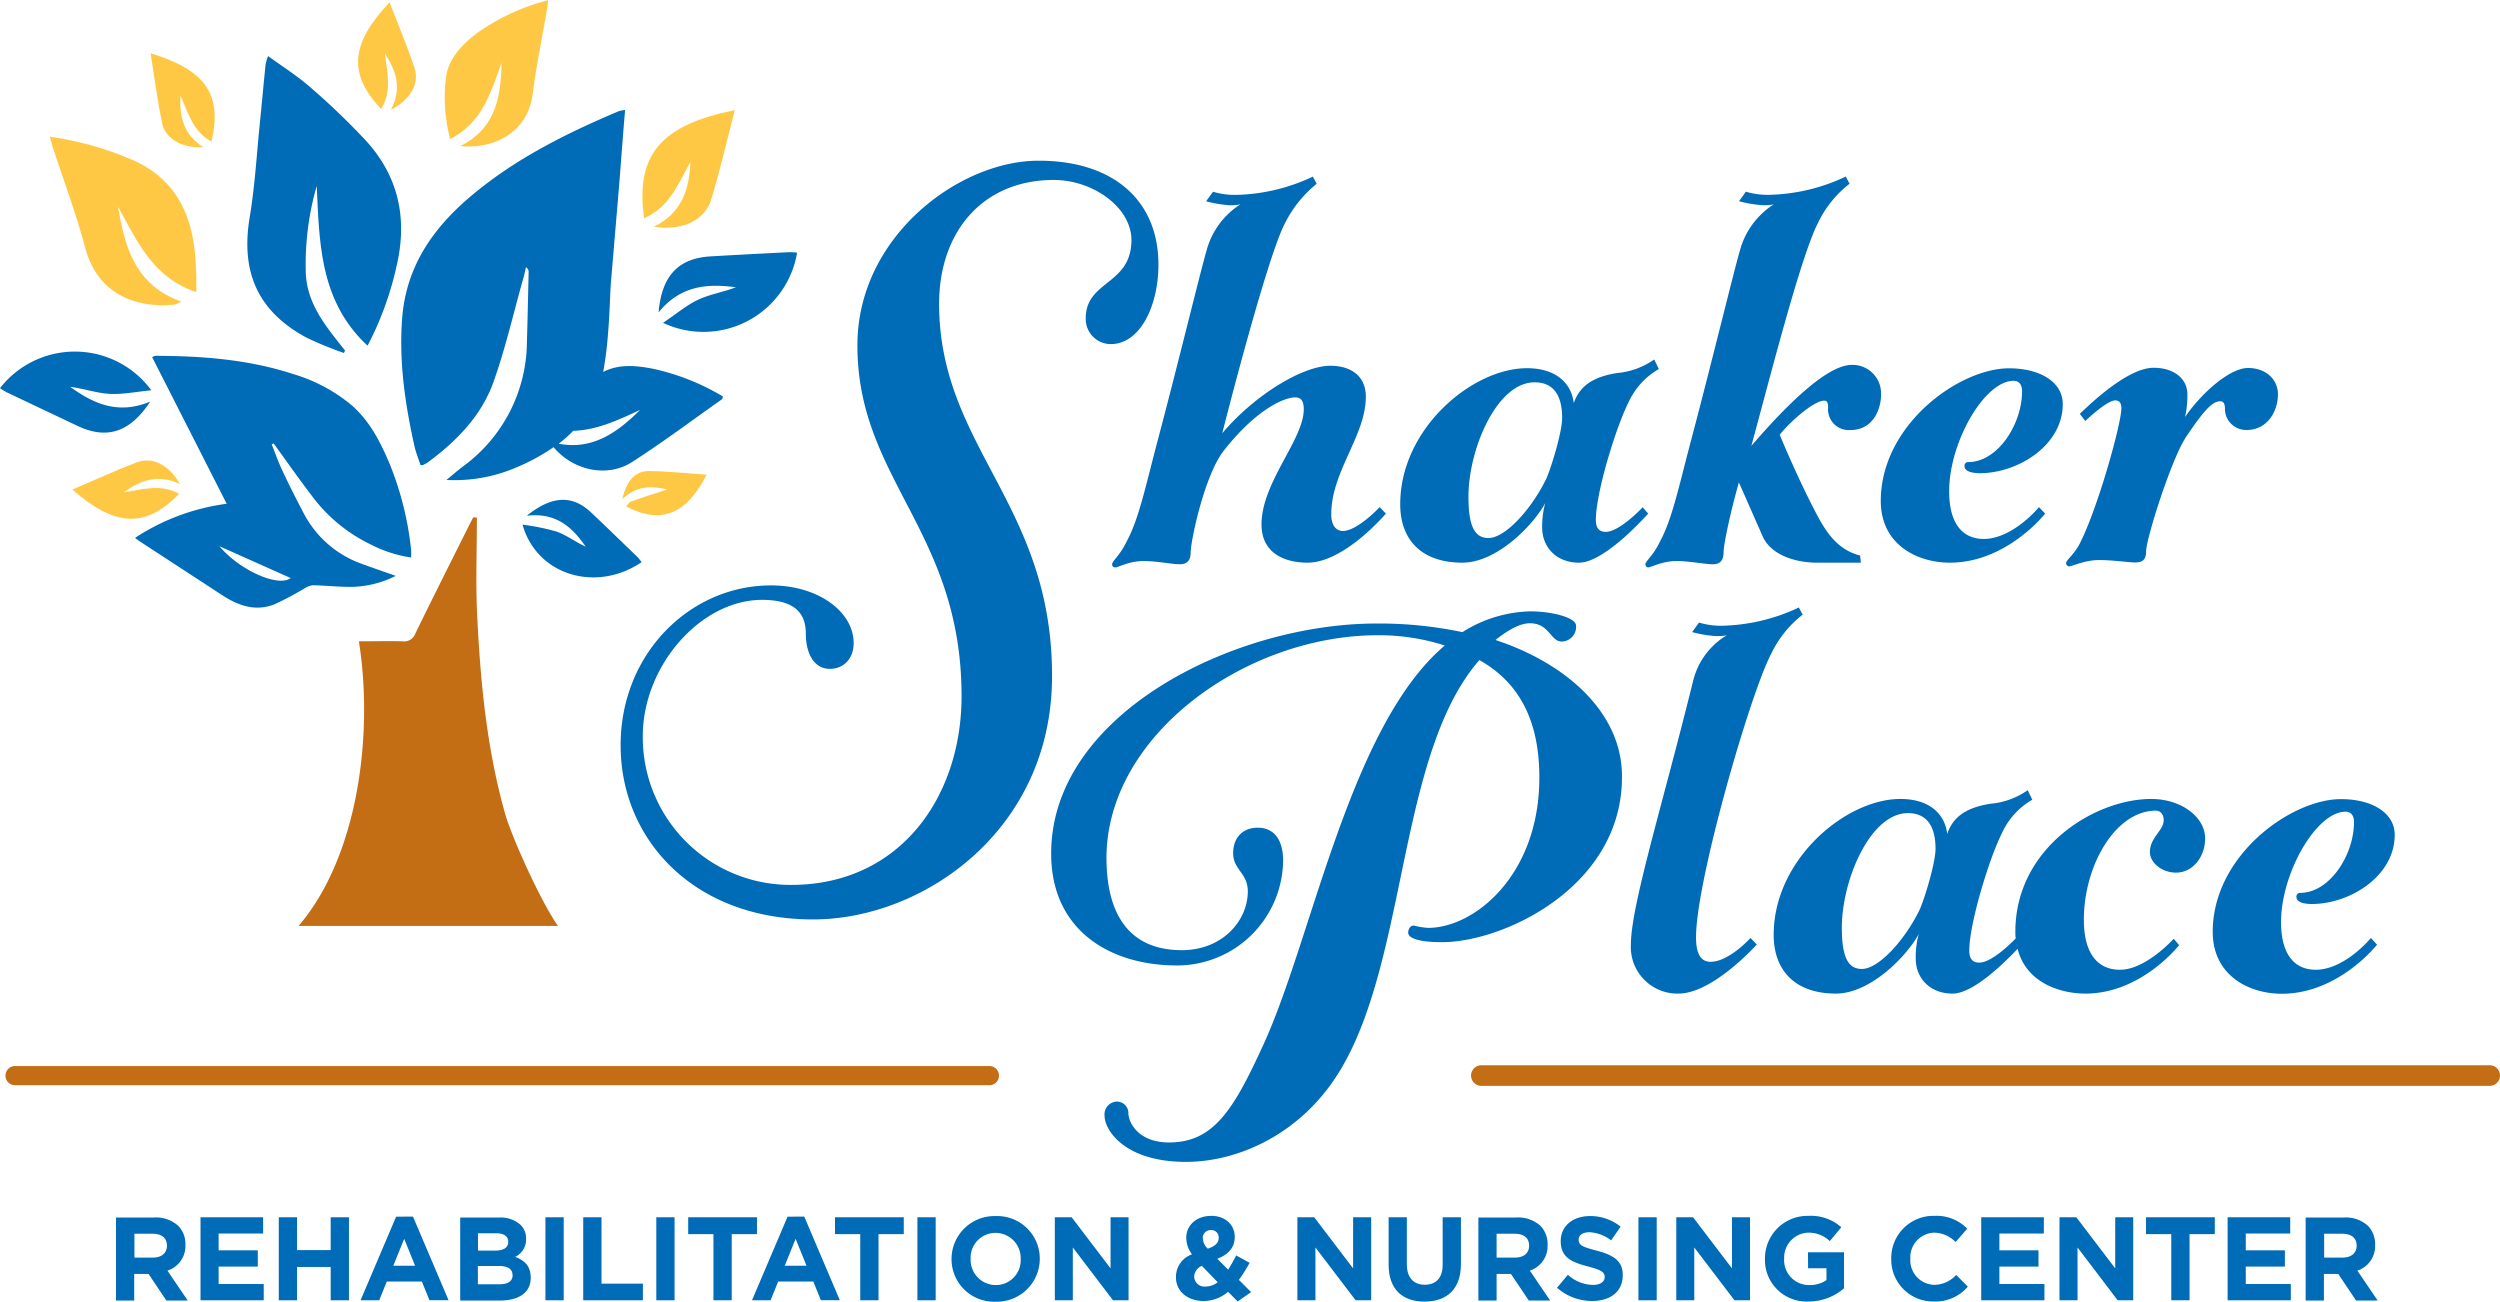 <?xml version="1.0" encoding="UTF-8"?> <svg xmlns="http://www.w3.org/2000/svg" viewBox="0 0 458.44 238.74"><g fill="#006bb6"><path d="m34 228.28a4.78 4.78 0 0 0 -1.3-3.48 6.07 6.07 0 0 0 -4.44-1.54h-6.99v15.22h3.34v-4.87h2.63l3.26 4.87h3.92l-3.72-5.48a4.72 4.72 0 0 0 3.3-4.72zm-3.39.18c0 1.28-.93 2.15-2.56 2.15h-3.4v-4.37h3.33c1.63 0 2.63.74 2.63 2.18z"></path><path d="m40.09 232.26h7.18v-2.98h-7.18v-3.08h8.16v-2.98h-11.48v15.22h11.59v-2.98h-8.27z"></path><path d="m60.64 229.24h-6.17v-6.02h-3.35v15.22h3.35v-6.11h6.17v6.11h3.35v-15.22h-3.35z"></path><path d="m72.64 223.11-6.52 15.33h3.42l1.39-3.44h6.43l1.39 3.42h3.5l-6.52-15.33zm-.52 9 2-4.94 2 4.94z"></path><path d="m94.47 230.48a3.53 3.53 0 0 0 2-3.28 3.45 3.45 0 0 0 -1-2.58 5.5 5.5 0 0 0 -4-1.35h-7.08v15.22h7.24c3.43 0 5.69-1.39 5.69-4.18 0-2.13-1.09-3.16-2.85-3.83zm-6.82-4.33h3.35c1.42 0 2.2.57 2.2 1.57 0 1.13-.94 1.61-2.42 1.61h-3.13zm6.35 7.7c0 1.13-.9 1.65-2.37 1.65h-4v-3.35h3.87c1.72 0 2.48.64 2.48 1.66z"></path><path d="m100.02 223.22h3.35v15.22h-3.35z"></path><path d="m110.3 223.22h-3.35v15.22h10.94v-3.05h-7.59z"></path><path d="m120.35 223.22h3.35v15.22h-3.35z"></path><path d="m138.81 223.22h-12.61v3.09h4.63v12.13h3.35v-12.13h4.63z"></path><path d="m144.42 223.11-6.52 15.33h3.41l1.39-3.44h6.44l1.39 3.42h3.47l-6.52-15.33zm-.52 9 2-4.94 2 4.94z"></path><path d="m153.12 226.31h4.63v12.13h3.35v-12.13h4.63v-3.09h-12.61z"></path><path d="m168.23 223.22h3.35v15.22h-3.35z"></path><path d="m182.6 223a7.87 7.87 0 0 0 -8.11 7.87 7.8 7.8 0 0 0 8.07 7.83 7.88 7.88 0 0 0 8.11-7.87v-.05a7.8 7.8 0 0 0 -8.07-7.78zm4.57 7.91a4.55 4.55 0 0 1 -4.57 4.74 4.62 4.62 0 0 1 -4.61-4.78v-.05a4.56 4.56 0 0 1 4.57-4.74 4.63 4.63 0 0 1 4.61 4.79z"></path><path d="m203.65 232.59-7.13-9.37h-3.09v15.22h3.3v-9.68l7.37 9.68h2.85v-15.22h-3.3z"></path><path d="m229.15 231.57-2.46-1.35c-.47.93-1 1.83-1.47 2.61l-2-2c1.9-.74 3.2-1.94 3.2-4v-.05c0-2.13-1.7-3.82-4.28-3.82-2.94 0-4.61 1.91-4.61 4a5.09 5.09 0 0 0 1.06 3.05 4.39 4.39 0 0 0 -2.95 4.17c0 2.7 2.19 4.39 5.11 4.39a6.85 6.85 0 0 0 4.45-1.69l1.76 1.78 2.46-1.72-2.24-2.24a28.85 28.85 0 0 0 1.97-3.13zm-8.59-4.46a1.43 1.43 0 0 1 1.48-1.54 1.34 1.34 0 0 1 1.44 1.41c0 1-.7 1.53-2 2a2.7 2.7 0 0 1 -.9-1.9zm.55 8.81a1.89 1.89 0 0 1 -2.13-1.79 2.26 2.26 0 0 1 1.41-2l2.91 3a3.6 3.6 0 0 1 -2.19.79z"></path><path d="m248.13 232.59-7.13-9.37h-3.09v15.22h3.31v-9.68l7.37 9.68h2.85v-15.22h-3.31z"></path><path d="m264.55 231.94c0 2.41-1.24 3.65-3.28 3.65s-3.29-1.28-3.29-3.76v-8.61h-3.34v8.69c0 4.48 2.5 6.77 6.58 6.77s6.68-2.26 6.68-6.87v-8.59h-3.35z"></path><path d="m283.79 228.28a4.78 4.78 0 0 0 -1.3-3.48 6.07 6.07 0 0 0 -4.44-1.54h-6.95v15.22h3.34v-4.87h2.63l3.27 4.87h3.91l-3.72-5.48a4.72 4.72 0 0 0 3.26-4.72zm-3.39.18c0 1.28-.93 2.15-2.56 2.15h-3.4v-4.37h3.33c1.63 0 2.63.74 2.63 2.18z"></path><path d="m292.77 229.33c-2.63-.68-3.28-1-3.28-2v-.05c0-.74.67-1.32 2-1.32a7.07 7.07 0 0 1 3.95 1.5l1.74-2.52a8.79 8.79 0 0 0 -5.65-1.94c-3.11 0-5.33 1.83-5.33 4.59 0 3 2 3.87 5 4.65 2.54.66 3.06 1.09 3.06 1.94 0 .89-.82 1.44-2.19 1.44a7 7 0 0 1 -4.55-1.85l-2 2.37a9.7 9.7 0 0 0 6.46 2.43c3.28 0 5.59-1.69 5.59-4.71v-.05c.03-2.57-1.71-3.68-4.8-4.48z"></path><path d="m300.45 223.22h3.35v15.22h-3.35z"></path><path d="m317.6 232.59-7.13-9.37h-3.08v15.22h3.3v-9.68l7.37 9.68h2.85v-15.22h-3.31z"></path><path d="m331.56 232.57h3.37v2.17a5.3 5.3 0 0 1 -3.15.91 4.56 4.56 0 0 1 -4.61-4.82v-.05a4.58 4.58 0 0 1 4.37-4.74 5.6 5.6 0 0 1 4 1.55l2.11-2.54a8.36 8.36 0 0 0 -6-2.09 7.81 7.81 0 0 0 -8 7.87 7.62 7.62 0 0 0 8 7.83 9.86 9.86 0 0 0 6.5-2.42v-6.6h-6.61z"></path><path d="m354.72 235.61a4.51 4.51 0 0 1 -4.41-4.78v-.05a4.52 4.52 0 0 1 4.41-4.74 5.63 5.63 0 0 1 3.89 1.72l2.13-2.45a7.82 7.82 0 0 0 -6-2.35 7.73 7.73 0 0 0 -7.93 7.87 7.68 7.68 0 0 0 7.8 7.83 7.78 7.78 0 0 0 6.24-2.72l-2.13-2.15a5.51 5.51 0 0 1 -4 1.82z"></path><path d="m366.64 232.26h7.17v-2.98h-7.17v-3.08h8.15v-2.98h-11.48v15.22h11.59v-2.98h-8.26z"></path><path d="m387.88 232.59-7.13-9.37h-3.09v15.22h3.31v-9.68l7.36 9.68h2.85v-15.22h-3.3z"></path><path d="m393.53 226.31h4.63v12.13h3.35v-12.13h4.63v-3.09h-12.61z"></path><path d="m411.82 232.26h7.17v-2.98h-7.17v-3.08h8.15v-2.98h-11.48v15.22h11.59v-2.98h-8.26z"></path><path d="m432.28 233a4.73 4.73 0 0 0 3.26-4.72 4.82 4.82 0 0 0 -1.3-3.48 6.07 6.07 0 0 0 -4.44-1.54h-7v15.22h3.35v-4.87h2.63l3.26 4.87h3.96zm-.13-4.54c0 1.28-.94 2.15-2.57 2.15h-3.39v-4.37h3.33c1.63 0 2.63.74 2.63 2.18z"></path></g><path d="m456.55 199.12h-184.9a1.89 1.89 0 1 1 0-3.78h184.9a1.89 1.89 0 0 1 0 3.78z" fill="#c36d15"></path><path d="m181.56 199h-178.93a1.76 1.76 0 0 1 0-3.51h178.93a1.76 1.76 0 0 1 0 3.51z" fill="#c36d15"></path><path d="m71.5 85.18c-1.68-4-3.61-7.85-6.92-10.79a30.05 30.05 0 0 0 -10.86-5.81c-8.21-2.68-16.72-3.31-25.25-3.33a1.83 1.83 0 0 0 -.57.24l13.67 26.89a40 40 0 0 0 -16.81 6.26c.4.29.65.49.91.66l15.12 9.87c2.93 1.91 6.08 3 9.51 1.66a57.72 57.72 0 0 0 5.65-3 3.33 3.33 0 0 1 1.46-.51c2.56.06 5.11.37 7.66.28a18.85 18.85 0 0 0 7.5-2c-2.15-.76-4.13-1.43-6.1-2.16a19.27 19.27 0 0 1 -10.72-9.21c-1.39-2.63-2.73-5.28-4-8-.73-1.54-1.29-3.16-1.93-4.74l.36-.18c.31.42.61.85.92 1.28 2 2.78 4 5.6 6.08 8.32a29.21 29.21 0 0 0 10.94 9 23.56 23.56 0 0 0 7.26 2.32 11.81 11.81 0 0 0 0-1.46 57.8 57.8 0 0 0 -3.88-15.59zm-18.2 20.82c-2.25 1.74-9.35-1.41-13.07-5.84z" fill="#006bb6"></path><path d="m56.76 15.88c-2.3-2-4.94-3.66-7.6-5.6a9.87 9.87 0 0 0 -.46 1.57c-.35 3.42-.66 6.84-1 10.26-.61 5.89-.94 11.89-1.92 17.78-1.66 10 1.5 17.19 10.38 22a64.39 64.39 0 0 0 6.92 2.84l.18-.47c-3.35-4.24-6.93-8.36-7.18-14.17a51.86 51.86 0 0 1 2-16c.5 10.54.57 21.16 9.32 29.3a58.68 58.68 0 0 0 5.35-14.73c2-8.65.31-16.35-5.67-22.89a131.57 131.57 0 0 0 -10.32-9.89z" fill="#006bb6"></path><path d="m82.52 25.51c5.93-3 7.5-8.62 9.45-14-.13 6.18-1 12-7.57 15.28 6 .61 12.35-2.35 13.28-9.54.68-5.29 1.77-10.53 2.67-15.79.08-.44.1-.9.16-1.42a39.45 39.45 0 0 0 -13 6c-2.63 2-5.29 4.68-5.7 8.06a28.23 28.23 0 0 0 .09 8.26c.1.95.4 2 .62 3.15z" fill="#ffc844"></path><path d="m15.61 45.39c2.32 8.87 9.78 11.16 16.39 10.46a6.33 6.33 0 0 0 1.27-.55c-8.5-3-10.38-10-11.61-17.36 3.49 6.25 6.34 12.96 14.34 15.63 0-2.12 0-3.86-.13-5.59-.48-8.47-3.57-15.26-11.87-18.78a58.84 58.84 0 0 0 -14.87-4.13c.29 1 .46 1.64.67 2.29 1.96 6 4.2 11.93 5.81 18.03z" fill="#ffc844"></path><path d="m115.9 84.73c5.64-3.62 11-7.65 16.5-11.52.08-.06.08-.23.17-.5a42.3 42.3 0 0 0 -12.89-5.1c-2.94-.57-5.92-.86-8.72.42l-.35.2a67.34 67.34 0 0 0 .9-7.23c.25-2.94.33-5.9.49-8.89 0 0 1.24-14.5 1.63-19.34.34-4.37.63-8.35 1-12.6a6.56 6.56 0 0 0 -1.17.22c-9.8 4.15-19.28 8.87-27.44 15.86-6.88 5.9-11.61 12.88-12.29 22.29-.57 7.9.56 15.58 2.26 23.23.27 1.21.75 2.37 1.12 3.5.25 0 .38.08.47 0a6.69 6.69 0 0 0 1-.58c5.22-3.86 9.71-8.49 11.91-14.64s3.69-12.74 5.51-19.15c.17-.62.3-1.27.45-1.9a1 1 0 0 1 .49.83c-.1 4.35-.19 8.71-.32 13.06a28.44 28.44 0 0 1 -11.69 22.62c-1 .76-1.93 1.57-3.06 2.5a28.56 28.56 0 0 0 12.83-2.3 36.75 36.75 0 0 0 6.81-3.71c3.64 4.32 9.86 5.64 14.39 2.73zm-10.78-5.73c4.36-.12 8.3-2 12.27-3.84-4.19 4.15-8.68 7.39-14.94 6.21a25.11 25.11 0 0 0 2.67-2.37z" fill="#006bb6"></path><path d="m70.58 9.82c2.08 3.15 3.17 6.44 1.11 10.31 3.51-1.78 5.31-4.82 4.31-7.71-1.33-4-3-7.9-4.56-12-7.06 7.5-7.75 13.01-1.53 19.58 2-3.34 1.09-6.77.67-10.18z" fill="#ffc844"></path><path d="m126.6 29.7c-.19 5-1.54 9.32-6.7 11.89 5.11.78 9.33-1.12 10.51-5 1.64-5.31 2.86-10.74 4.33-16.39-13.33 2.68-18.28 8-16.63 19.82 4.68-2.02 6.29-6.37 8.49-10.32z" fill="#ffc844"></path><path d="m33 88.77c-1.92-3.44-5-5.09-7.87-4-3.95 1.49-7.79 3.28-11.86 5 7.73 6.77 13.3 7.23 19.6.78-3.39-1.87-6.78-.79-10.17-.28 3.07-2.2 6.3-3.41 10.3-1.5z" fill="#ffc844"></path><path d="m37.3 27c-3.93.21-7-1.53-7.59-4.52-.86-4.13-1.39-8.33-2.09-12.71 9.89 3 13.25 7.42 11.15 16.2-3.4-1.87-4.3-5.31-5.67-8.46-.22 3.74.48 7.13 4.2 9.49z" fill="#ffc844"></path><path d="m27.55 73.64c-5.83 2.44-10.38.43-14.67-2.7 2.42.3 4.76 1.13 7.15 1.28s4.87-.38 7.72-.65a17.4 17.4 0 0 0 -27.75-.39 12 12 0 0 0 1.21.75c4.37 2.07 8.79 4.18 13.12 6.22 5.28 2.46 9.51 1.14 13.22-4.51z" fill="#006bb6"></path><path d="m120.77 57.28c4-4.92 8.92-5.31 14.18-4.6-2.26.88-4.73 1.26-6.9 2.27s-4.05 2.65-6.47 4.25a17.41 17.41 0 0 0 24.59-12.87 14.07 14.07 0 0 0 -1.43-.09c-4.83.25-9.67.49-14.5.78-5.81.35-8.91 3.53-9.47 10.26z" fill="#006bb6"></path><path d="m108.42 94c-3.42-3.25-7.17-3.17-11.81.57 5.35-.62 8.34 2.1 10.79 5.67-1.82-.82-3.43-2.06-5.27-2.74a40.75 40.75 0 0 0 -6.31-1.29c2.64 9.33 13.54 12.51 21.84 6.87-.25-.3-.46-.63-.73-.9-2.83-2.74-5.65-5.48-8.51-8.18z" fill="#006bb6"></path><path d="m87.45 94.92c0 5.55-.21 11.12 0 16.66.56 12.65 1.7 25.25 5.14 37.52 1.29 4.6 6.78 16.58 9.73 20.69h-47.56c11.1-13 13.71-35.62 11.05-52.19 2.71 0 5.36-.07 8 0a2.16 2.16 0 0 0 2.35-1.42c3.2-6.56 6.48-13.07 9.74-19.6.29-.58.59-1.15.88-1.72z" fill="#c36d15"></path><path d="m114.13 91.55c2.68-2.63 5.55-2.41 8.24-1.8-2.12.7-4.42 1.42-6.69 2.23-.35.12-.57.58-.87.9 6.65 3.44 11.2 1.2 14.76-5.83-3.61-.25-7.14-.64-10.68-.67-2.43-.02-4.1 1.93-4.76 5.17z" fill="#ffc844"></path><path d="m227.46 37.47a14.49 14.49 0 0 0 -6.2 8.45c-1 3.35-5.35 21.27-9.15 35.55-2.25 8.59-3.38 14-5.63 18.06-1.13 2.34-2.54 3.35-2.54 3.94a.53.53 0 0 0 .57.58c.56 0 2.53-1.17 5.21-1.17 2.39 0 5.21.59 6.62.59 1.26 0 2-.59 2-2.19 0-2 2.53-14.28 6.19-18.79 5.77-7.29 10.84-9.62 13-9.62 1 0 1.55.59 1.55 2.19 0 5.53-7.75 13.4-7.75 21.12 0 5.25 4.23 7 8.45 7 6.76 0 14.36-9 14.36-9l-1.14-1.18s-4.09 4.37-6.76 4.37c-.85 0-2.12-.58-2.12-3.06 0-7.87 6.34-14.42 6.34-21.56 0-4.08-3.1-5.68-6.48-5.68-5.21 0-14.08 5.53-19.85 12.38 0 0 8.17-32.34 11.55-38.61a21.9 21.9 0 0 1 5.77-7.14l-.71-1.31a34.49 34.49 0 0 1 -14.22 3.35 13.8 13.8 0 0 1 -4.08-.58l-1.27 1.75a22.17 22.17 0 0 0 4.37.73 8.73 8.73 0 0 0 1.92-.17z" fill="#006bb6"></path><path d="m268.15 103.18c6.34 0 13-6.85 15.21-10.93a16 16 0 0 0 -.56 4.52c0 3.49 2.53 6.41 6.76 6.41 4.78 0 12.67-9 12.67-9l-1-1.16s-4.22 4.51-6.76 4.51c-1.12 0-1.83-.58-1.83-2.18 0-5 3.66-16.9 5.92-21.42a13.56 13.56 0 0 1 5.63-6.26l-.85-1.75a13.87 13.87 0 0 1 -6.75 2.48c-4.79.73-7 2.62-8 5.53-.42-3.64-3.24-6.41-8.59-6.41-10 0-23.23 11.07-23.23 24.92-.02 6.56 3.92 10.74 11.38 10.74zm13.24-33.07c3.94 0 5.07 3 5.07 6.55 0 2.33-1.69 8.16-2.82 10.93-2.53 5.39-7.46 11.07-10.7 11.07-2.54 0-3.66-2.19-3.66-7.58 0-8.74 5.21-20.97 12.11-20.97z" fill="#006bb6"></path><path d="m302.23 104.05c.56 0 2.53-1.17 5.21-1.17 2.39 0 5.21.59 6.62.59 1.26 0 2-.59 2-2.19 0-1.31 1.12-6.84 2.81-12.82l4.37 9.91c1.41 3.2 5.63 4.81 10 4.81h8l-.14-1.31c-3.94-1-6-3.94-7.74-7.14-3.66-6.85-7-15-7-15 1.69-2.19 6.19-6.26 8.16-6.26.57 0 .71.43.71 1.31a3.8 3.8 0 0 0 4.08 4.08c4.08 0 5.63-3.65 5.63-6.56a5.23 5.23 0 0 0 -5.35-5.39c-4.36 0-11.4 6.7-18.44 14.86 3.09-11.22 9-34.67 12.25-40.94a19.92 19.92 0 0 1 5.77-7.14l-.7-1.31a34.56 34.56 0 0 1 -14.23 3.35 13.8 13.8 0 0 1 -4.08-.58l-1.27 1.75a22.35 22.35 0 0 0 4.37.73 8.73 8.73 0 0 0 2-.15 14.49 14.49 0 0 0 -6.2 8.45c-1 3.35-5.35 21.27-9.15 35.55-2.25 8.59-3.38 14-5.63 18.06-1.13 2.34-2.54 3.35-2.54 3.94a.53.53 0 0 0 .49.57z" fill="#006bb6"></path><path d="m357.57 103.18c10.42 0 17.46-9 17.46-9l-1.13-1.18s-4.79 5.83-10.14 5.83c-3.38 0-6.33-2.19-6.33-8.75 0-9 6.47-20.25 11.82-20.25 1 0 1.55.73 1.55 1.9 0 6.12-4.5 13-9.85 13a.68.68 0 0 0 -.71.73c0 1 1.41 1.31 2.82 1.31 7 0 15.2-5.1 15.2-12.67 0-4.08-4.22-6.56-9.85-6.56-9.15 0-23.52 10.35-23.52 24.33 0 7.96 6.62 11.31 12.68 11.31z" fill="#006bb6"></path><path d="m408 74.91a3.89 3.89 0 0 0 3.95 3.94c3.8 0 5.77-3.35 5.77-6.56 0-2.62-2.11-4.81-5.49-4.81s-8.59 4.66-11.55 9a17.36 17.36 0 0 0 .43-4.23c0-2.62-2.26-4.81-6.2-4.81-4.65 0-11.41 6.41-13.52 8.45l1 1.31s3.94-3.78 5.49-3.78c1 0 1.13.87 1.13 1.45 0 2.77-4.23 18.07-7.61 24.77-1 2-2.53 3.06-2.53 3.64a.61.61 0 0 0 .56.58c.56 0 2.82-1.16 5.49-1.16s5.35.44 6.62.44 2-.44 2-2c0-2.33 4.65-17 7.32-21 3.52-5.25 4.93-6.56 6.34-6.56.49.02.8.42.8 1.33z" fill="#006bb6"></path><path d="m330.57 112.71-.71-1.31a34.65 34.65 0 0 1 -14.22 3.35 13.59 13.59 0 0 1 -4.08-.59l-1.27 1.75a22.17 22.17 0 0 0 4.37.73 8.73 8.73 0 0 0 2-.15 13.44 13.44 0 0 0 -6.2 8.45c-5.77 23.31-11.4 41.23-11.4 48.37a8.54 8.54 0 0 0 8.73 8.89c6.33 0 14.36-9 14.36-9l-1.15-1.2s-3.94 4.37-7.32 4.37c-1.41 0-2.67-.87-2.67-4.51 0-10.35 10-44.88 13.8-52a19.92 19.92 0 0 1 5.76-7.15z" fill="#006bb6"></path><path d="m394.5 146.51c-10.42 0-24.93 9-24.93 24.33 0 .43 0 .84.07 1.24-.54.57-4.34 4.44-6.68 4.44-1.13 0-1.84-.58-1.84-2.19 0-5 3.66-16.9 5.92-21.41a13.56 13.56 0 0 1 5.63-6.27l-.84-1.75a13.83 13.83 0 0 1 -6.76 2.48c-4.79.73-7 2.62-8 5.54-.42-3.65-3.24-6.41-8.59-6.41-10 0-23.23 11.07-23.23 24.91 0 6.55 3.94 10.78 11.4 10.78 6.34 0 13-6.85 15.21-10.93a16 16 0 0 0 -.56 4.52c0 3.5 2.53 6.41 6.76 6.41 3.89 0 9.84-6 11.92-8.21 1.57 6.23 7.8 8.21 12.44 8.21 10.28 0 17.18-8.89 17.18-8.89l-1-1.16s-5.07 5.68-9.86 5.68c-3.8 0-6.61-2.62-6.61-9.18 0-9.91 5.77-20 13.23-20 .7 0 1.41.58 1.41 1.75 0 1.89-2.53 3.2-2.53 5.83 0 2 2.25 3.79 4.78 3.79 3.1 0 5.35-2.92 5.35-6.27-.02-4.04-4.52-7.24-9.87-7.24zm-42.39 20.1c-2.53 5.39-7.46 11.07-10.7 11.07-2.53 0-3.66-2.18-3.66-7.57 0-8.74 5.21-21 12.11-21 3.94 0 5.07 3.06 5.07 6.55 0 2.34-1.69 8.18-2.82 10.95z" fill="#006bb6"></path><path d="m424.63 177.83c-3.38 0-6.34-2.19-6.34-8.74 0-9 6.48-20.25 11.83-20.25 1 0 1.55.73 1.55 1.89 0 6.12-4.51 13-9.86 13a.67.67 0 0 0 -.7.73c0 1 1.41 1.31 2.82 1.31 7 0 15.2-5.1 15.2-12.68 0-4.08-4.22-6.55-9.85-6.55-9.16 0-23.52 10.34-23.52 24.33 0 8 6.62 11.36 12.67 11.36 10.42 0 17.46-9 17.46-9l-1.12-1.23s-4.77 5.83-10.14 5.83z" fill="#006bb6"></path><path d="m172.21 55.73c0-13.24 8-22.71 21-22.73 7.31 0 14.26 5.09 14.27 11 0 8.32-8.39 7.38-8.38 14.38a4.6 4.6 0 0 0 4.58 4.72c5.48 0 8.76-7.2 8.75-14.57 0-11.91-8.44-19.09-22-19.06-14.62 0-33.24 14-33.2 33.89 0 24.58 19.06 34 19.1 64.26 0 18.52-11.27 34.61-31.19 34.65a27.08 27.08 0 0 1 -27.27-27.27c0-12.85 10.57-25 21.9-25 6.57 0 8 3 8 6.23s1.29 6.42 4.39 6.42c2.74 0 4.39-2.09 4.38-4.73 0-5.68-6.41-10.58-15.18-10.57-14.81 0-27.58 12.52-27.55 29.35 0 17.21 13.39 31.93 35.32 31.9 20.1 0 43.84-16.33 43.79-44.69 0-31.54-20.67-41.91-20.71-68.18z" fill="#006bb6"></path><path d="m274.23 117.36c2.39-1.89 4.5-3.06 6.33-3.07 3.52 0 3.81 3.35 5.78 3.35a2.68 2.68 0 0 0 2.67-2.92c0-1.46-4.37-2.62-8.46-2.61a24.29 24.29 0 0 0 -12.38 3.81 73.72 73.72 0 0 0 -15.77-1.58c-26.05 0-59.68 16.56-59.64 42.2 0 14.13 10.88 20.52 23.13 20.5a19.44 19.44 0 0 0 19.4-19.26c0-3.64-1.56-6-4.66-6-2.81 0-4.5 1.9-4.5 4.66 0 3.06 2.68 3.64 2.69 7 0 5.39-4.63 10.79-12.09 10.8-9.86 0-13.81-6.82-13.83-16.87 0-22.58 25.56-40.84 49.64-40.88a39.34 39.34 0 0 1 12.4 1.88c-17.44 14.74-24.28 53.65-33.26 73.19-5.47 11.95-9.12 17.93-17.29 17.94-5.77 0-7.47-3.77-7.47-5.37a2.12 2.12 0 0 0 -2.12-2.13 2.36 2.36 0 0 0 -2.25 2.63c0 2.48 3.54 8.44 14.94 8.43 9.72 0 21.68-5.28 28.7-17.53 11.94-20.71 10.33-57.57 25.09-74.49 8 4.5 11 12.08 11 21.55 0 17.92-11.92 27.55-20.37 27.56a13.85 13.85 0 0 1 -2.68-.43c-.56 0-1 .58-1 1.31 0 1.17 2.54 1.75 6.2 1.74 11.4 0 33.07-10.25 33-30.35.05-11.83-10.38-20.85-23.2-25.06z" fill="#006bb6"></path></svg> 